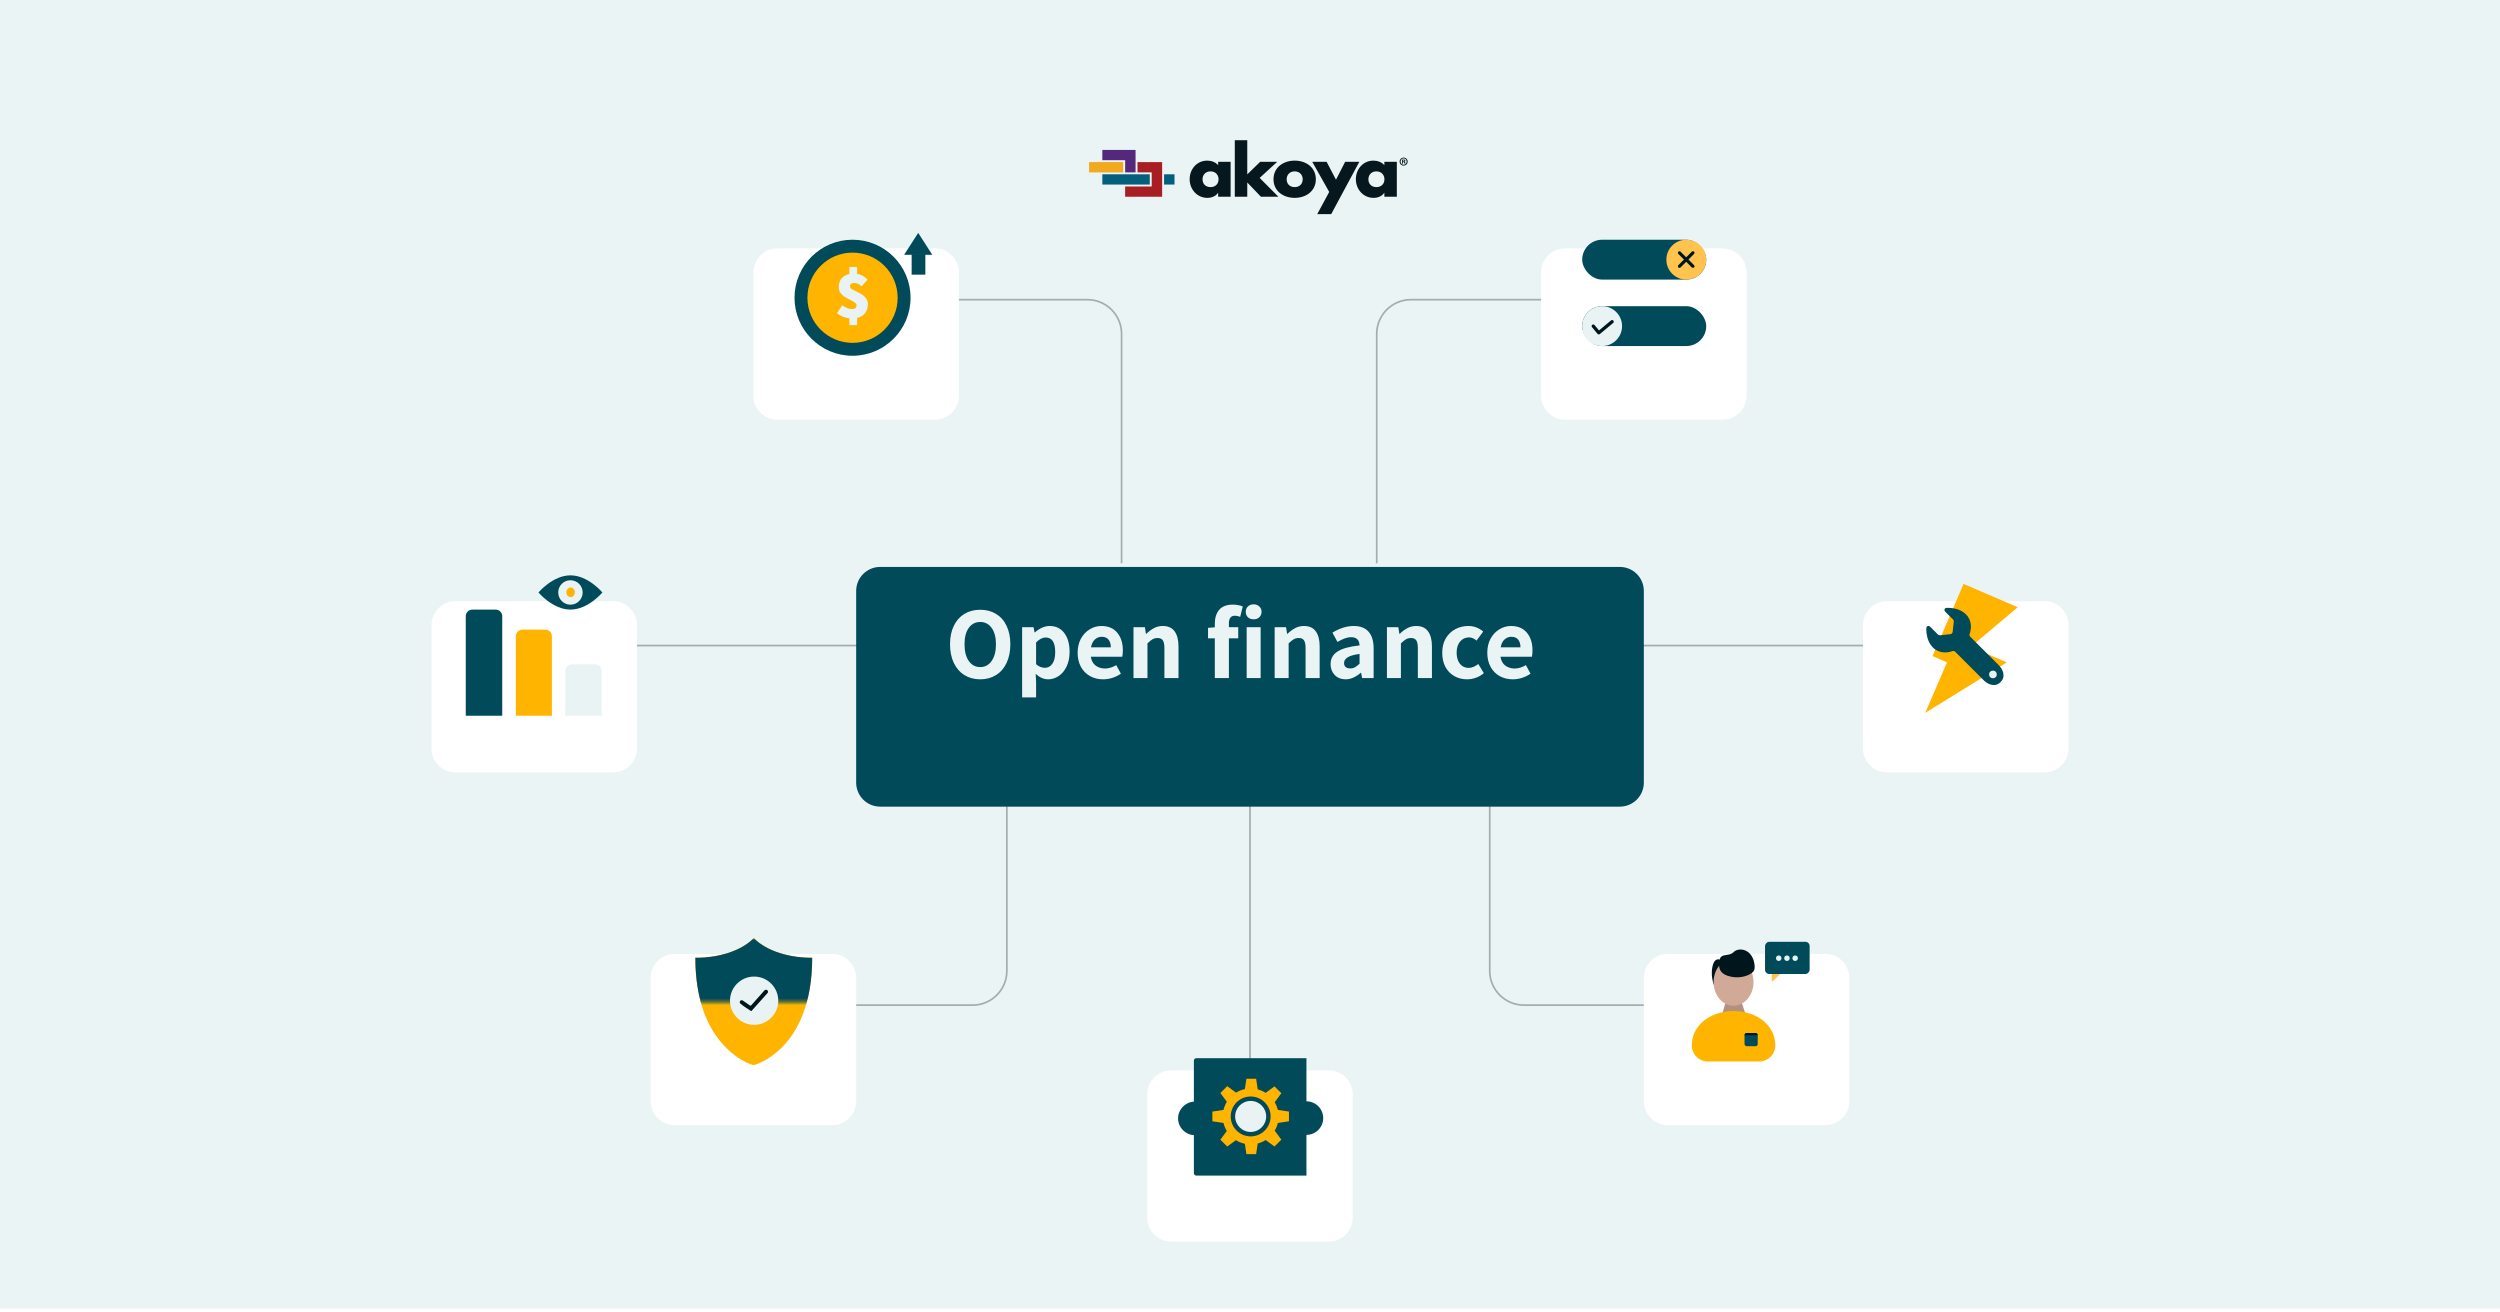 <svg width="730" height="383" viewBox="0 0 730 383" fill="none" xmlns="http://www.w3.org/2000/svg">
<rect width="730" height="382.11" fill="#EBF4F5"/>
<g clip-path="url(#clip0_1585_609)">
<path d="M327.972 47.333H318V50.332H327.972V47.333Z" fill="#F1AA1E"/>
<path d="M321.883 43.776V46.774H328.547V50.332H331.585V43.777H321.883V43.776Z" fill="#54297B"/>
<path d="M342.959 50.893H339.914V53.892H342.959V50.893Z" fill="#045F7D"/>
<path d="M332.154 47.333V50.332H336.3V54.451H328.54V57.449H339.347V47.335H332.154V47.333Z" fill="#A81F23"/>
<path d="M335.733 53.892V50.893H321.883V53.892H335.733Z" fill="#045F7D"/>
<path d="M359.34 57.44H355.698V56.306H355.658C355.018 57.321 353.758 57.778 352.557 57.778C349.517 57.778 347.376 55.252 347.376 52.328C347.376 49.405 349.477 46.899 352.517 46.899C353.698 46.899 354.938 47.337 355.699 48.231V47.237H359.34V57.44H359.34ZM351.137 52.349C351.137 53.641 351.997 54.636 353.478 54.636C354.958 54.636 355.818 53.641 355.818 52.349C355.818 51.096 354.958 50.041 353.478 50.041C351.997 50.041 351.137 51.096 351.137 52.349ZM364.201 50.916L367.982 47.237H372.964L367.822 51.951L373.284 57.44H368.182L364.201 53.283V57.44H360.56V40.933H364.201V50.916H364.201ZM384.227 52.349C384.227 55.809 381.346 57.778 378.045 57.778C374.764 57.778 371.863 55.829 371.863 52.349C371.863 48.868 374.744 46.899 378.045 46.899C381.346 46.899 384.227 48.868 384.227 52.349ZM375.704 52.349C375.704 53.641 376.564 54.636 378.045 54.636C379.525 54.636 380.386 53.641 380.386 52.349C380.386 51.096 379.525 50.041 378.045 50.041C376.564 50.041 375.704 51.096 375.704 52.349ZM383.166 47.237H387.368L390.108 52.468L392.789 47.237H396.93L388.708 62.531H384.627L388.128 56.048L383.166 47.237ZM407.874 57.44H404.233V56.306H404.193C403.553 57.321 402.292 57.778 401.092 57.778C398.051 57.778 395.91 55.252 395.91 52.328C395.91 49.405 398.011 46.899 401.052 46.899C402.232 46.899 403.473 47.337 404.233 48.231V47.237H407.874V57.44H407.874ZM399.571 52.349C399.571 53.641 400.432 54.636 401.912 54.636C403.393 54.636 404.253 53.641 404.253 52.349C404.253 51.096 403.393 50.041 401.912 50.041C400.432 50.041 399.571 51.096 399.571 52.349Z" fill="#06181E"/>
<path d="M411.034 47.18C411.034 47.841 410.525 48.359 409.863 48.359C409.207 48.359 408.685 47.841 408.685 47.18C408.685 46.533 409.207 46.015 409.863 46.015C410.525 46.015 411.034 46.533 411.034 47.18ZM408.977 47.18C408.977 47.699 409.354 48.111 409.87 48.111C410.372 48.111 410.741 47.699 410.741 47.187C410.741 46.668 410.372 46.249 409.863 46.249C409.354 46.249 408.977 46.668 408.977 47.18ZM409.681 47.791H409.417V46.626C409.521 46.605 409.668 46.59 409.856 46.59C410.072 46.59 410.169 46.626 410.253 46.676C410.316 46.725 410.365 46.818 410.365 46.931C410.365 47.059 410.267 47.159 410.128 47.201V47.215C410.239 47.258 410.302 47.343 410.337 47.5C410.372 47.677 410.393 47.748 410.42 47.791H410.135C410.1 47.748 410.079 47.642 410.044 47.507C410.023 47.379 409.953 47.322 409.807 47.322H409.681V47.791ZM409.688 47.13H409.814C409.96 47.13 410.079 47.081 410.079 46.96C410.079 46.853 410.002 46.782 409.835 46.782C409.765 46.782 409.716 46.789 409.688 46.796V47.13Z" fill="#06181E"/>
</g>
<path d="M249.5 87.5H317.5C323.023 87.5 327.5 91.977 327.5 97.5V164.5" stroke="#A1ADB1" stroke-width="0.5"/>
<path d="M480 87.5H412C406.477 87.5 402 91.977 402 97.5V164.5" stroke="#A1ADB1" stroke-width="0.5"/>
<path d="M365 200V327.5" stroke="#A1ADB1" stroke-width="0.5"/>
<path d="M219.5 293.5H284C289.523 293.5 294 289.023 294 283.5V210.5" stroke="#A1ADB1" stroke-width="0.5"/>
<path d="M509.5 293.5H445C439.477 293.5 435 289.023 435 283.5V210.5" stroke="#A1ADB1" stroke-width="0.5"/>
<path d="M156.5 188.5H576.5" stroke="#A1ADB1" stroke-width="0.5"/>
<g filter="url(#filter0_d_1585_609)">
<path d="M250 161.015C250 157.141 253.141 154 257.015 154H472.985C476.859 154 480 157.141 480 161.015V216.985C480 220.859 476.859 224 472.985 224H257.015C253.141 224 250 220.859 250 216.985V161.015Z" fill="#004A5A"/>
</g>
<path d="M286.23 198.36C284.49 198.36 282.95 197.95 281.61 197.13C280.29 196.31 279.26 195.13 278.52 193.59C277.78 192.03 277.41 190.21 277.41 188.13C277.41 186.03 277.78 184.23 278.52 182.73C279.26 181.21 280.29 180.05 281.61 179.25C282.95 178.45 284.49 178.05 286.23 178.05C287.97 178.05 289.5 178.45 290.82 179.25C292.16 180.05 293.19 181.21 293.91 182.73C294.65 184.25 295.02 186.05 295.02 188.13C295.02 190.21 294.65 192.03 293.91 193.59C293.19 195.13 292.16 196.31 290.82 197.13C289.5 197.95 287.97 198.36 286.23 198.36ZM286.23 194.79C287.63 194.79 288.74 194.19 289.56 192.99C290.4 191.79 290.82 190.17 290.82 188.13C290.82 186.11 290.4 184.52 289.56 183.36C288.74 182.2 287.63 181.62 286.23 181.62C284.81 181.62 283.69 182.2 282.87 183.36C282.05 184.5 281.64 186.09 281.64 188.13C281.64 190.17 282.05 191.79 282.87 192.99C283.71 194.19 284.83 194.79 286.23 194.79ZM298.46 183.15H301.79L302.09 184.65H302.21C302.83 184.09 303.51 183.64 304.25 183.3C305.01 182.96 305.76 182.79 306.5 182.79C308.3 182.79 309.72 183.47 310.76 184.83C311.8 186.19 312.32 188.03 312.32 190.35C312.32 191.97 312.03 193.39 311.45 194.61C310.87 195.83 310.1 196.76 309.14 197.4C308.18 198.04 307.15 198.36 306.05 198.36C304.79 198.36 303.58 197.83 302.42 196.77L302.54 199.17V203.64H298.46V183.15ZM305.12 195C306 195 306.72 194.61 307.28 193.83C307.84 193.05 308.12 191.9 308.12 190.38C308.12 187.56 307.19 186.15 305.33 186.15C304.41 186.15 303.48 186.63 302.54 187.59V193.95C303.34 194.65 304.2 195 305.12 195ZM327.869 189.9C327.869 190.66 327.809 191.28 327.689 191.76H318.509C318.709 192.94 319.189 193.81 319.949 194.37C320.729 194.93 321.629 195.21 322.649 195.21C323.709 195.21 324.809 194.88 325.949 194.22L327.299 196.71C326.559 197.23 325.729 197.64 324.809 197.94C323.909 198.22 323.009 198.36 322.109 198.36C320.709 198.36 319.439 198.05 318.299 197.43C317.179 196.81 316.289 195.91 315.629 194.73C314.989 193.55 314.669 192.17 314.669 190.59C314.669 189.03 314.989 187.66 315.629 186.48C316.289 185.3 317.149 184.39 318.209 183.75C319.269 183.11 320.399 182.79 321.599 182.79C323.619 182.79 325.169 183.45 326.249 184.77C327.329 186.07 327.869 187.78 327.869 189.9ZM324.359 189.03C324.359 188.07 324.139 187.32 323.699 186.78C323.259 186.22 322.589 185.94 321.689 185.94C320.949 185.94 320.289 186.2 319.709 186.72C319.149 187.22 318.769 187.99 318.569 189.03H324.359ZM330.979 183.15H334.309L334.609 185.07H334.729C335.449 184.37 336.189 183.82 336.949 183.42C337.729 183 338.589 182.79 339.529 182.79C341.089 182.79 342.239 183.31 342.979 184.35C343.739 185.37 344.119 186.84 344.119 188.76V198H340.009V189.27C340.009 188.17 339.849 187.4 339.529 186.96C339.229 186.52 338.729 186.3 338.029 186.3C337.469 186.3 336.979 186.42 336.559 186.66C336.139 186.9 335.639 187.3 335.059 187.86V198H330.979V183.15ZM360.576 179.79C359.416 179.79 358.836 180.54 358.836 182.04V183.15H361.566V186.39H358.836V198H354.726V186.39H352.746V183.33L354.726 183.18V182.13C354.726 180.45 355.146 179.1 355.986 178.08C356.846 177.06 358.186 176.55 360.006 176.55C361.046 176.55 362.006 176.73 362.886 177.09L362.136 180.12C361.596 179.9 361.076 179.79 360.576 179.79ZM364.026 183.15H368.106V198H364.026V183.15ZM366.066 180.84C365.386 180.84 364.826 180.64 364.386 180.24C363.966 179.82 363.756 179.29 363.756 178.65C363.756 178.01 363.966 177.49 364.386 177.09C364.826 176.67 365.386 176.46 366.066 176.46C366.746 176.46 367.296 176.67 367.716 177.09C368.156 177.49 368.376 178.01 368.376 178.65C368.376 179.29 368.156 179.82 367.716 180.24C367.296 180.64 366.746 180.84 366.066 180.84ZM372.2 183.15H375.53L375.83 185.07H375.95C376.67 184.37 377.41 183.82 378.17 183.42C378.95 183 379.81 182.79 380.75 182.79C382.31 182.79 383.46 183.31 384.2 184.35C384.96 185.37 385.34 186.84 385.34 188.76V198H381.23V189.27C381.23 188.17 381.07 187.4 380.75 186.96C380.45 186.52 379.95 186.3 379.25 186.3C378.69 186.3 378.2 186.42 377.78 186.66C377.36 186.9 376.86 187.3 376.28 187.86V198H372.2V183.15ZM392.941 198.36C391.621 198.36 390.551 197.94 389.731 197.1C388.931 196.26 388.531 195.2 388.531 193.92C388.531 192.34 389.201 191.12 390.541 190.26C391.881 189.38 394.031 188.78 396.991 188.46C396.931 186.86 396.111 186.06 394.531 186.06C393.911 186.06 393.281 186.18 392.641 186.42C392.001 186.66 391.301 187 390.541 187.44L389.071 184.74C391.171 183.44 393.251 182.79 395.311 182.79C397.211 182.79 398.651 183.35 399.631 184.47C400.611 185.57 401.101 187.22 401.101 189.42V198H397.741L397.441 196.44H397.351C395.871 197.72 394.401 198.36 392.941 198.36ZM394.291 195.18C394.791 195.18 395.241 195.07 395.641 194.85C396.061 194.61 396.511 194.26 396.991 193.8V190.95C395.371 191.17 394.211 191.5 393.511 191.94C392.811 192.38 392.461 192.93 392.461 193.59C392.461 194.11 392.621 194.51 392.941 194.79C393.261 195.05 393.711 195.18 394.291 195.18ZM404.983 183.15H408.313L408.613 185.07H408.733C409.453 184.37 410.193 183.82 410.953 183.42C411.733 183 412.593 182.79 413.533 182.79C415.093 182.79 416.243 183.31 416.983 184.35C417.743 185.37 418.123 186.84 418.123 188.76V198H414.013V189.27C414.013 188.17 413.853 187.4 413.533 186.96C413.233 186.52 412.733 186.3 412.033 186.3C411.473 186.3 410.983 186.42 410.563 186.66C410.143 186.9 409.643 187.3 409.063 187.86V198H404.983V183.15ZM428.394 198.36C427.014 198.36 425.774 198.05 424.674 197.43C423.574 196.81 422.704 195.92 422.064 194.76C421.444 193.58 421.134 192.19 421.134 190.59C421.134 188.99 421.474 187.6 422.154 186.42C422.854 185.24 423.784 184.34 424.944 183.72C426.104 183.1 427.374 182.79 428.754 182.79C430.374 182.79 431.824 183.33 433.104 184.41L431.154 187.05C430.774 186.73 430.414 186.5 430.074 186.36C429.734 186.2 429.374 186.12 428.994 186.12C427.894 186.12 427.004 186.53 426.324 187.35C425.664 188.15 425.334 189.23 425.334 190.59C425.334 191.93 425.654 193.01 426.294 193.83C426.954 194.63 427.804 195.03 428.844 195.03C429.744 195.03 430.684 194.65 431.664 193.89L433.284 196.56C432.584 197.16 431.804 197.61 430.944 197.91C430.104 198.21 429.254 198.36 428.394 198.36ZM447.488 189.9C447.488 190.66 447.428 191.28 447.308 191.76H438.128C438.328 192.94 438.808 193.81 439.568 194.37C440.348 194.93 441.248 195.21 442.268 195.21C443.328 195.21 444.428 194.88 445.568 194.22L446.918 196.71C446.178 197.23 445.348 197.64 444.428 197.94C443.528 198.22 442.628 198.36 441.728 198.36C440.328 198.36 439.058 198.05 437.918 197.43C436.798 196.81 435.908 195.91 435.248 194.73C434.608 193.55 434.288 192.17 434.288 190.59C434.288 189.03 434.608 187.66 435.248 186.48C435.908 185.3 436.768 184.39 437.828 183.75C438.888 183.11 440.018 182.79 441.218 182.79C443.238 182.79 444.788 183.45 445.868 184.77C446.948 186.07 447.488 187.78 447.488 189.9ZM443.978 189.03C443.978 188.07 443.758 187.32 443.318 186.78C442.878 186.22 442.208 185.94 441.308 185.94C440.568 185.94 439.908 186.2 439.328 186.72C438.768 187.22 438.388 187.99 438.188 189.03H443.978Z" fill="#EBF4F5"/>
<g filter="url(#filter1_d_1585_609)">
<path d="M450 68.015C450 64.141 453.141 61 457.015 61H502.985C506.859 61 510 64.141 510 68.015V103.985C510 107.859 506.859 111 502.985 111H457.015C453.141 111 450 107.859 450 103.985V68.015Z" fill="white"/>
</g>
<rect x="462" y="89.405" width="36.222" height="11.643" rx="5.821" fill="#004A5A"/>
<circle cx="467.821" cy="95.226" r="5.821" fill="#EAF3F4"/>
<path d="M465.234 95.226L466.851 97.167L470.732 93.933" stroke="#00161D" stroke-width="0.97" stroke-linecap="round" stroke-linejoin="round"/>
<rect x="462" y="70" width="36.222" height="11.643" rx="5.821" fill="#004A5A"/>
<circle cx="492.401" cy="75.821" r="5.821" fill="#FFC34E"/>
<rect x="494.337" y="73.165" width="0.928" height="6.495" rx="0.464" transform="rotate(45 494.337 73.165)" fill="#00161D"/>
<rect x="494.992" y="77.757" width="0.928" height="6.495" rx="0.464" transform="rotate(135 494.992 77.757)" fill="#00161D"/>
<g filter="url(#filter2_d_1585_609)">
<path d="M190 274.015C190 270.141 193.141 267 197.015 267H242.985C246.859 267 250 270.141 250 274.015V309.985C250 313.859 246.859 317 242.985 317H197.015C193.141 317 190 313.859 190 309.985V274.015Z" fill="white"/>
</g>
<path d="M237.163 279.663C237.163 306.689 220.178 311 220.178 311C217.818 310.633 212.068 307.477 208.075 300.846C205.258 296.169 203.05 289.402 203.05 279.663C209.427 279.731 216.282 277.809 220.035 274H220.178C223.931 277.809 230.78 279.731 237.163 279.663Z" fill="url(#paint0_linear_1585_609)"/>
<path d="M237.163 279.663C237.163 306.689 220.178 311 220.178 311C217.818 310.633 212.068 307.477 208.075 300.846C205.258 296.169 203.05 289.402 203.05 279.663C209.427 279.731 216.282 277.809 220.035 274H220.178C223.931 277.809 230.78 279.731 237.163 279.663Z" fill="url(#paint1_linear_1585_609)"/>
<path d="M237.163 279.663C237.163 306.689 220.178 311 220.178 311C217.818 310.633 212.068 307.477 208.075 300.846C205.258 296.169 203.05 289.402 203.05 279.663C209.427 279.731 216.282 277.809 220.035 274H220.178C223.931 277.809 230.78 279.731 237.163 279.663Z" fill="#FFB400"/>
<mask id="mask0_1585_609" style="mask-type:alpha" maskUnits="userSpaceOnUse" x="202" y="274" width="36" height="19">
<rect x="202" y="274" width="35.95" height="18.631" fill="#D9D9D9"/>
</mask>
<g mask="url(#mask0_1585_609)">
<path d="M237.163 279.663C237.163 306.689 220.178 311 220.178 311C217.818 310.633 212.068 307.477 208.075 300.846C205.258 296.169 203.05 289.402 203.05 279.663C209.427 279.731 216.282 277.809 220.035 274H220.178C223.931 277.809 230.78 279.731 237.163 279.663Z" fill="#004A5A"/>
</g>
<circle cx="220.207" cy="292.206" r="7.048" fill="#EAF3F4"/>
<path d="M218.973 293.597C218.519 293.269 217.448 292.5 216.94 292.176C216.286 291.76 215.678 292.546 216.192 293.055C216.647 293.505 218.779 294.894 219.269 295.211C219.328 295.248 219.402 295.24 219.448 295.188C220.034 294.54 223.706 290.467 224.136 289.956C224.603 289.401 223.762 288.615 223.201 289.216C222.716 289.737 220.056 292.757 219.353 293.555C219.256 293.666 219.092 293.683 218.973 293.597Z" fill="#00161D"/>
<g filter="url(#filter3_d_1585_609)">
<path d="M126 171.015C126 167.141 129.141 164 133.015 164H178.985C182.859 164 186 167.141 186 171.015V206.985C186 210.859 182.859 214 178.985 214H133.015C129.141 214 126 210.859 126 206.985V171.015Z" fill="white"/>
</g>
<path d="M136 179.938C136 178.867 136.867 178 137.938 178H144.719C145.789 178 146.656 178.867 146.656 179.938V209H136V179.938Z" fill="#004A5A"/>
<path d="M150.623 185.786C150.623 184.716 151.49 183.849 152.561 183.849H159.214C160.284 183.849 161.151 184.716 161.151 185.786V209H150.623V185.786Z" fill="#FFB400"/>
<path d="M165.062 195.922C165.062 194.852 165.93 193.984 167 193.984H173.781C174.851 193.984 175.719 194.852 175.719 195.922V209H165.062V195.922Z" fill="#EAF3F4"/>
<path d="M175.904 173C175.904 173 171.723 178 166.57 178C161.417 178 157.236 173 157.236 173C157.236 173 161.417 168 166.57 168C171.723 168 175.904 173 175.904 173Z" fill="#004A5A"/>
<path d="M170.138 173C170.138 174.969 168.539 176.569 166.57 176.569C164.6 176.569 163.001 174.969 163.001 173C163.001 171.031 164.6 169.431 166.57 169.431C168.539 169.431 170.138 171.031 170.138 173Z" fill="#EAF3F4"/>
<path d="M167.853 172.954C167.853 173.735 167.298 174.369 166.614 174.369C165.931 174.369 165.376 173.735 165.376 172.954C165.376 172.173 165.931 171.538 166.614 171.538C167.298 171.538 167.853 172.173 167.853 172.954Z" fill="#FFB400"/>
<g filter="url(#filter4_d_1585_609)">
<path d="M220 68.015C220 64.141 223.141 61 227.015 61H272.985C276.859 61 280 64.141 280 68.015V103.985C280 107.859 276.859 111 272.985 111H227.015C223.141 111 220 107.859 220 103.985V68.015Z" fill="white"/>
</g>
<circle cx="248.941" cy="86.941" r="16.941" fill="#004A5A"/>
<circle cx="248.941" cy="86.94" r="13.176" fill="#FFB400"/>
<path d="M253.425 88.888C253.425 89.884 253.156 90.733 252.618 91.436C252.093 92.126 251.313 92.591 250.277 92.83V94.94H248.017V92.949C247.384 92.87 246.745 92.704 246.1 92.452C245.454 92.2 244.896 91.861 244.425 91.436L245.918 89.127C246.456 89.525 246.947 89.811 247.391 89.983C247.835 90.156 248.272 90.242 248.703 90.242C249.201 90.242 249.557 90.156 249.772 89.983C250.001 89.797 250.115 89.512 250.115 89.127C250.115 88.849 249.967 88.603 249.671 88.391C249.375 88.165 248.905 87.893 248.259 87.575C247.559 87.216 246.988 86.898 246.544 86.619C246.1 86.327 245.716 85.949 245.393 85.484C245.071 85.02 244.909 84.469 244.909 83.832C244.909 82.824 245.178 81.988 245.716 81.324C246.268 80.66 247.035 80.222 248.017 80.01V77.94H250.277V79.97C251.407 80.143 252.423 80.7 253.324 81.642L251.609 83.593C251.232 83.262 250.875 83.023 250.539 82.877C250.216 82.718 249.873 82.638 249.51 82.638C249.053 82.638 248.723 82.718 248.521 82.877C248.319 83.023 248.219 83.288 248.219 83.673C248.219 83.938 248.36 84.171 248.642 84.37C248.938 84.569 249.389 84.808 249.994 85.086C250.707 85.431 251.286 85.743 251.73 86.022C252.187 86.301 252.584 86.679 252.92 87.157C253.257 87.634 253.425 88.212 253.425 88.888Z" fill="#EAF3F4"/>
<path d="M268.114 68L272.229 74.4H264L268.114 68Z" fill="#004A5A"/>
<rect x="266.2" y="74.2" width="4" height="6" fill="#004A5A"/>
<g filter="url(#filter5_d_1585_609)">
<path d="M335 308.015C335 304.141 338.141 301 342.015 301H387.985C391.859 301 395 304.141 395 308.015V343.985C395 347.859 391.859 351 387.985 351H342.015C338.141 351 335 347.859 335 343.985V308.015Z" fill="white"/>
</g>
<path d="M381.481 321.589H381.482C384.186 321.589 386.378 323.781 386.378 326.484C386.378 329.188 384.186 331.38 381.482 331.38L381.481 331.379V343.27H349.311C348.924 343.27 348.61 342.957 348.61 342.57V331.462C346.039 331.314 344 329.183 344 326.575C344 323.967 346.039 321.835 348.61 321.688V309.699C348.61 309.313 348.924 309 349.311 309H381.481V321.589Z" fill="#004A5A"/>
<path d="M367.256 318.102C368.089 318.319 368.871 318.664 369.578 319.115L372.146 317.219L374.153 319.226L372.217 321.845C372.626 322.535 372.937 323.291 373.129 324.093L376.373 324.58V327.419L373.131 327.904C372.939 328.708 372.629 329.466 372.219 330.157L374.152 332.774L372.146 334.782L369.578 332.885C368.871 333.336 368.09 333.681 367.257 333.897L366.792 337H363.953L363.5 333.983C362.556 333.784 361.673 333.421 360.881 332.927L358.353 334.796L356.346 332.788L358.225 330.244C357.788 329.529 357.458 328.742 357.258 327.904L354.018 327.419V324.581L357.258 324.094C357.461 323.245 357.796 322.447 358.241 321.725L356.345 319.158L358.352 317.15L360.918 319.048C361.7 318.566 362.571 318.212 363.499 318.016L363.952 315H366.791L367.256 318.102ZM365.193 321.032C362.45 321.033 360.227 323.257 360.227 326C360.227 328.743 362.45 330.967 365.193 330.968C367.937 330.968 370.161 328.743 370.161 326C370.161 323.257 367.937 321.032 365.193 321.032Z" fill="#FFB400"/>
<circle cx="365.194" cy="326" r="5.823" fill="#004A5A"/>
<circle cx="365.193" cy="326" r="4.529" fill="#EAF3F4"/>
<g filter="url(#filter6_d_1585_609)">
<path d="M480 274.015C480 270.141 483.141 267 487.015 267H532.985C536.859 267 540 270.141 540 274.015V309.985C540 313.859 536.859 317 532.985 317H487.015C483.141 317 480 313.859 480 309.985V274.015Z" fill="white"/>
</g>
<path d="M502.344 298.111L503.948 292.335H508.441L510.366 298.111C507.478 300.357 505.874 300.678 502.344 298.111Z" fill="#B49080"/>
<path d="M506.194 295.223C499.46 295.223 494 299.357 494 305.249C494 307.849 496.108 309.957 498.708 309.957H513.681C516.281 309.957 518.389 307.849 518.389 305.249C518.389 299.357 512.929 295.223 506.194 295.223Z" fill="#FFB400"/>
<path d="M500.362 281.21C499.92 282.182 499.354 284.921 500.627 288.102C501.687 286.335 503.808 282.747 503.808 282.535C503.808 282.27 503.013 280.414 501.952 280.149C501.104 279.937 500.539 280.768 500.362 281.21Z" fill="#00161D"/>
<ellipse cx="506.194" cy="286.777" rx="5.832" ry="6.892" fill="#D0A997"/>
<path d="M505.398 285.186C502.429 284.549 501.952 283.065 501.952 281.474C501.952 277.763 504.603 279.619 506.194 278.028C507.784 276.437 511.673 277.153 512.291 281.474C512.556 283.33 512.026 283.683 511.495 284.125C510.7 284.744 508.367 285.822 505.398 285.186Z" fill="#00161D"/>
<rect x="509.402" y="301.641" width="3.851" height="3.851" rx="0.642" fill="#004A5A"/>
<path d="M509.402 302.283C509.402 301.928 509.69 301.641 510.044 301.641H512.611C512.966 301.641 513.253 301.928 513.253 302.283H509.402Z" fill="#00161D"/>
<path d="M517.346 283.828H520.421L517.638 286.517C517.529 286.623 517.346 286.545 517.346 286.394V283.828Z" fill="#FFC34E"/>
<rect width="13.021" height="9.411" rx="1.25" transform="matrix(-1 0 0 1 528.414 275)" fill="#004A5A"/>
<circle cx="519.39" cy="279.796" r="0.799" fill="#EAF3F4"/>
<circle cx="521.788" cy="279.796" r="0.799" fill="#EAF3F4"/>
<circle cx="524.186" cy="279.796" r="0.799" fill="#EAF3F4"/>
<g filter="url(#filter7_d_1585_609)">
<path d="M544 171.015C544 167.141 547.141 164 551.015 164H596.985C600.859 164 604 167.141 604 171.015V206.985C604 210.859 600.859 214 596.985 214H551.015C547.141 214 544 210.859 544 206.985V171.015Z" fill="white"/>
</g>
<path d="M589.17 177.302L573.362 170.508L564.304 191.585L568.52 193.397L562.179 208.151L585.991 193.415L575.453 188.886L589.17 177.302Z" fill="#FFB400"/>
<path d="M579.333 198.727L570.915 190.309C570.694 190.088 570.359 190.037 570.066 190.144C568.709 190.639 566.255 190.922 564.394 189.061C562.789 187.455 562.439 185.069 562.493 183.375C562.511 182.796 563.185 182.579 563.594 182.988L565.905 185.299C566.061 185.455 566.279 185.531 566.498 185.507L569.53 185.17C569.867 185.133 570.133 184.867 570.17 184.53L570.507 181.498C570.531 181.279 570.455 181.061 570.299 180.905L567.988 178.594C567.579 178.185 567.796 177.511 568.375 177.493C570.069 177.439 572.455 177.789 574.061 179.394C575.922 181.255 575.639 183.709 575.144 185.066C575.037 185.359 575.088 185.694 575.309 185.915L583.727 194.333C584.606 195.212 585.924 197.409 584.167 199.167C582.409 200.924 580.212 199.606 579.333 198.727Z" fill="#004A5A"/>
<circle cx="581.936" cy="196.936" r="1.115" fill="#EAF3F4"/>
<defs>
<filter id="filter0_d_1585_609" x="232.689" y="148.23" width="264.622" height="104.622" filterUnits="userSpaceOnUse" color-interpolation-filters="sRGB">
<feFlood flood-opacity="0" result="BackgroundImageFix"/>
<feColorMatrix in="SourceAlpha" type="matrix" values="0 0 0 0 0 0 0 0 0 0 0 0 0 0 0 0 0 0 127 0" result="hardAlpha"/>
<feMorphology radius="11.541" operator="erode" in="SourceAlpha" result="effect1_dropShadow_1585_609"/>
<feOffset dy="11.541"/>
<feGaussianBlur stdDeviation="14.426"/>
<feComposite in2="hardAlpha" operator="out"/>
<feColorMatrix type="matrix" values="0 0 0 0 0 0 0 0 0 0.086 0 0 0 0 0.114 0 0 0 0.7 0"/>
<feBlend mode="normal" in2="BackgroundImageFix" result="effect1_dropShadow_1585_609"/>
<feBlend mode="normal" in="SourceGraphic" in2="effect1_dropShadow_1585_609" result="shape"/>
</filter>
<filter id="filter1_d_1585_609" x="432.689" y="55.23" width="94.622" height="84.622" filterUnits="userSpaceOnUse" color-interpolation-filters="sRGB">
<feFlood flood-opacity="0" result="BackgroundImageFix"/>
<feColorMatrix in="SourceAlpha" type="matrix" values="0 0 0 0 0 0 0 0 0 0 0 0 0 0 0 0 0 0 127 0" result="hardAlpha"/>
<feMorphology radius="11.541" operator="erode" in="SourceAlpha" result="effect1_dropShadow_1585_609"/>
<feOffset dy="11.541"/>
<feGaussianBlur stdDeviation="14.426"/>
<feComposite in2="hardAlpha" operator="out"/>
<feColorMatrix type="matrix" values="0 0 0 0 0 0 0 0 0 0.086 0 0 0 0 0.114 0 0 0 0.7 0"/>
<feBlend mode="normal" in2="BackgroundImageFix" result="effect1_dropShadow_1585_609"/>
<feBlend mode="normal" in="SourceGraphic" in2="effect1_dropShadow_1585_609" result="shape"/>
</filter>
<filter id="filter2_d_1585_609" x="172.689" y="261.23" width="94.622" height="84.622" filterUnits="userSpaceOnUse" color-interpolation-filters="sRGB">
<feFlood flood-opacity="0" result="BackgroundImageFix"/>
<feColorMatrix in="SourceAlpha" type="matrix" values="0 0 0 0 0 0 0 0 0 0 0 0 0 0 0 0 0 0 127 0" result="hardAlpha"/>
<feMorphology radius="11.541" operator="erode" in="SourceAlpha" result="effect1_dropShadow_1585_609"/>
<feOffset dy="11.541"/>
<feGaussianBlur stdDeviation="14.426"/>
<feComposite in2="hardAlpha" operator="out"/>
<feColorMatrix type="matrix" values="0 0 0 0 0 0 0 0 0 0.086 0 0 0 0 0.114 0 0 0 0.7 0"/>
<feBlend mode="normal" in2="BackgroundImageFix" result="effect1_dropShadow_1585_609"/>
<feBlend mode="normal" in="SourceGraphic" in2="effect1_dropShadow_1585_609" result="shape"/>
</filter>
<filter id="filter3_d_1585_609" x="108.689" y="158.23" width="94.622" height="84.622" filterUnits="userSpaceOnUse" color-interpolation-filters="sRGB">
<feFlood flood-opacity="0" result="BackgroundImageFix"/>
<feColorMatrix in="SourceAlpha" type="matrix" values="0 0 0 0 0 0 0 0 0 0 0 0 0 0 0 0 0 0 127 0" result="hardAlpha"/>
<feMorphology radius="11.541" operator="erode" in="SourceAlpha" result="effect1_dropShadow_1585_609"/>
<feOffset dy="11.541"/>
<feGaussianBlur stdDeviation="14.426"/>
<feComposite in2="hardAlpha" operator="out"/>
<feColorMatrix type="matrix" values="0 0 0 0 0 0 0 0 0 0.086 0 0 0 0 0.114 0 0 0 0.7 0"/>
<feBlend mode="normal" in2="BackgroundImageFix" result="effect1_dropShadow_1585_609"/>
<feBlend mode="normal" in="SourceGraphic" in2="effect1_dropShadow_1585_609" result="shape"/>
</filter>
<filter id="filter4_d_1585_609" x="202.689" y="55.23" width="94.622" height="84.622" filterUnits="userSpaceOnUse" color-interpolation-filters="sRGB">
<feFlood flood-opacity="0" result="BackgroundImageFix"/>
<feColorMatrix in="SourceAlpha" type="matrix" values="0 0 0 0 0 0 0 0 0 0 0 0 0 0 0 0 0 0 127 0" result="hardAlpha"/>
<feMorphology radius="11.541" operator="erode" in="SourceAlpha" result="effect1_dropShadow_1585_609"/>
<feOffset dy="11.541"/>
<feGaussianBlur stdDeviation="14.426"/>
<feComposite in2="hardAlpha" operator="out"/>
<feColorMatrix type="matrix" values="0 0 0 0 0 0 0 0 0 0.086 0 0 0 0 0.114 0 0 0 0.7 0"/>
<feBlend mode="normal" in2="BackgroundImageFix" result="effect1_dropShadow_1585_609"/>
<feBlend mode="normal" in="SourceGraphic" in2="effect1_dropShadow_1585_609" result="shape"/>
</filter>
<filter id="filter5_d_1585_609" x="317.689" y="295.23" width="94.622" height="84.622" filterUnits="userSpaceOnUse" color-interpolation-filters="sRGB">
<feFlood flood-opacity="0" result="BackgroundImageFix"/>
<feColorMatrix in="SourceAlpha" type="matrix" values="0 0 0 0 0 0 0 0 0 0 0 0 0 0 0 0 0 0 127 0" result="hardAlpha"/>
<feMorphology radius="11.541" operator="erode" in="SourceAlpha" result="effect1_dropShadow_1585_609"/>
<feOffset dy="11.541"/>
<feGaussianBlur stdDeviation="14.426"/>
<feComposite in2="hardAlpha" operator="out"/>
<feColorMatrix type="matrix" values="0 0 0 0 0 0 0 0 0 0.086 0 0 0 0 0.114 0 0 0 0.7 0"/>
<feBlend mode="normal" in2="BackgroundImageFix" result="effect1_dropShadow_1585_609"/>
<feBlend mode="normal" in="SourceGraphic" in2="effect1_dropShadow_1585_609" result="shape"/>
</filter>
<filter id="filter6_d_1585_609" x="462.689" y="261.23" width="94.622" height="84.622" filterUnits="userSpaceOnUse" color-interpolation-filters="sRGB">
<feFlood flood-opacity="0" result="BackgroundImageFix"/>
<feColorMatrix in="SourceAlpha" type="matrix" values="0 0 0 0 0 0 0 0 0 0 0 0 0 0 0 0 0 0 127 0" result="hardAlpha"/>
<feMorphology radius="11.541" operator="erode" in="SourceAlpha" result="effect1_dropShadow_1585_609"/>
<feOffset dy="11.541"/>
<feGaussianBlur stdDeviation="14.426"/>
<feComposite in2="hardAlpha" operator="out"/>
<feColorMatrix type="matrix" values="0 0 0 0 0 0 0 0 0 0.086 0 0 0 0 0.114 0 0 0 0.7 0"/>
<feBlend mode="normal" in2="BackgroundImageFix" result="effect1_dropShadow_1585_609"/>
<feBlend mode="normal" in="SourceGraphic" in2="effect1_dropShadow_1585_609" result="shape"/>
</filter>
<filter id="filter7_d_1585_609" x="526.689" y="158.23" width="94.622" height="84.622" filterUnits="userSpaceOnUse" color-interpolation-filters="sRGB">
<feFlood flood-opacity="0" result="BackgroundImageFix"/>
<feColorMatrix in="SourceAlpha" type="matrix" values="0 0 0 0 0 0 0 0 0 0 0 0 0 0 0 0 0 0 127 0" result="hardAlpha"/>
<feMorphology radius="11.541" operator="erode" in="SourceAlpha" result="effect1_dropShadow_1585_609"/>
<feOffset dy="11.541"/>
<feGaussianBlur stdDeviation="14.426"/>
<feComposite in2="hardAlpha" operator="out"/>
<feColorMatrix type="matrix" values="0 0 0 0 0 0 0 0 0 0.086 0 0 0 0 0.114 0 0 0 0.7 0"/>
<feBlend mode="normal" in2="BackgroundImageFix" result="effect1_dropShadow_1585_609"/>
<feBlend mode="normal" in="SourceGraphic" in2="effect1_dropShadow_1585_609" result="shape"/>
</filter>
<linearGradient id="paint0_linear_1585_609" x1="203.082" y1="273.905" x2="237.072" y2="311.059" gradientUnits="userSpaceOnUse">
<stop stop-color="#C1CBCE"/>
<stop offset="0.479" stop-color="#EEF3F5"/>
<stop offset="1" stop-color="#F7F9FB"/>
</linearGradient>
<linearGradient id="paint1_linear_1585_609" x1="203.082" y1="273.905" x2="237.072" y2="311.059" gradientUnits="userSpaceOnUse">
<stop stop-color="#F7F9FB"/>
<stop offset="0.495" stop-color="#E3E6EA" stop-opacity="0.4"/>
<stop offset="1" stop-color="#F7F9FB" stop-opacity="0"/>
</linearGradient>
<clipPath id="clip0_1585_609">
<rect width="93.761" height="21.609" fill="white" transform="translate(318 40.937)"/>
</clipPath>
</defs>
</svg>
